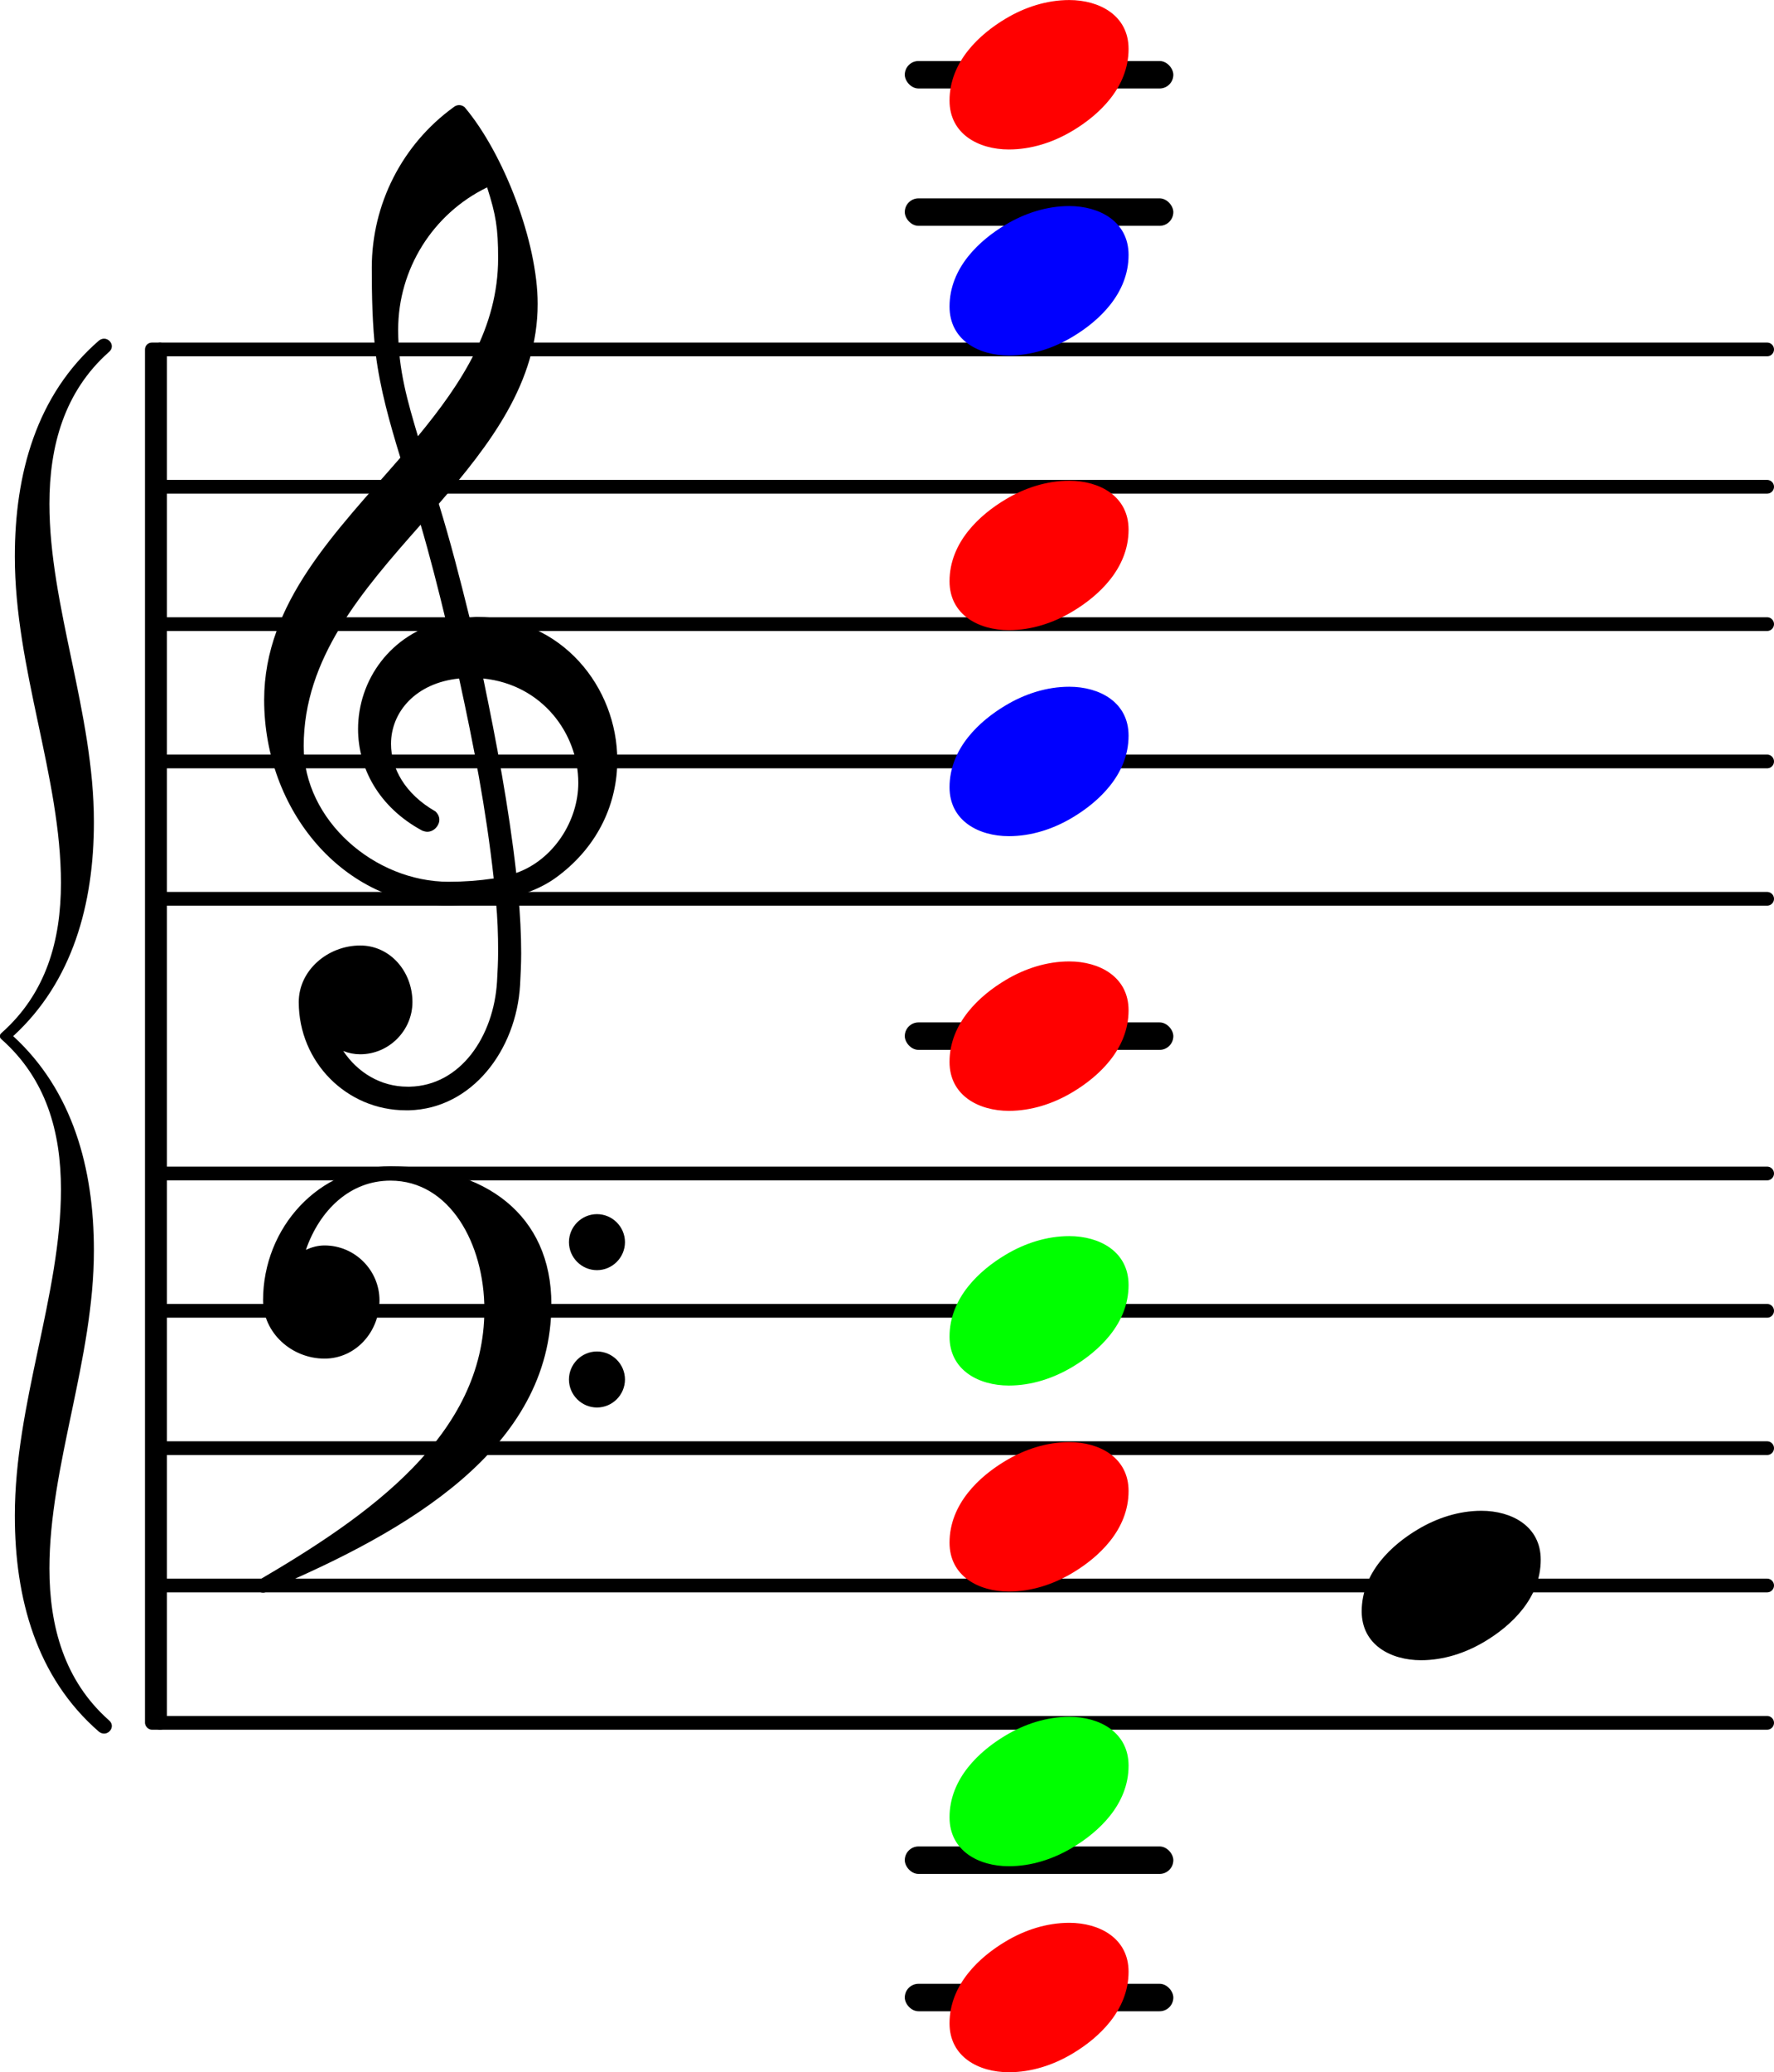 <?xml version="1.0" encoding="UTF-8" standalone="no"?>
<svg
   version="1.2"
   width="22.705mm"
   height="26.514mm"
   viewBox="0 0 12.921 15.088"
   id="svg164"
   sodipodi:docname="CardinalNotes-10.svg"
   inkscape:version="1.1.2 (0a00cf5339, 2022-02-04, custom)"
   xmlns:inkscape="http://www.inkscape.org/namespaces/inkscape"
   xmlns:sodipodi="http://sodipodi.sourceforge.net/DTD/sodipodi-0.dtd"
   xmlns:xlink="http://www.w3.org/1999/xlink"
   xmlns="http://www.w3.org/2000/svg"
   xmlns:svg="http://www.w3.org/2000/svg">
  <defs
     id="defs168" />
  <sodipodi:namedview
     id="namedview166"
     pagecolor="#ffffff"
     bordercolor="#666666"
     borderopacity="1.0"
     inkscape:pageshadow="2"
     inkscape:pageopacity="0.0"
     inkscape:pagecheckerboard="0"
     inkscape:document-units="mm"
     showgrid="false"
     inkscape:zoom="0.74208053"
     inkscape:cx="214.93624"
     inkscape:cy="532.96103"
     inkscape:window-width="1458"
     inkscape:window-height="1048"
     inkscape:window-x="0"
     inkscape:window-y="0"
     inkscape:window-maximized="0"
     inkscape:current-layer="svg164" />
  <style
     type="text/css"
     id="style2"><![CDATA[
tspan { white-space: pre; }
]]></style>
  <!-- Page: 10/15 -->
  <g
     transform="translate(1.116,6.544)"
     id="g6">
    <line
       stroke-linejoin="round"
       stroke-linecap="round"
       stroke-width="0.1"
       stroke="currentColor"
       x1="0.05"
       y1="0"
       x2="11.755"
       y2="0"
       id="line4" />
  </g>
  <g
     transform="translate(1.116,5.544)"
     id="g10">
    <line
       stroke-linejoin="round"
       stroke-linecap="round"
       stroke-width="0.1"
       stroke="currentColor"
       x1="0.05"
       y1="0"
       x2="11.755"
       y2="0"
       id="line8" />
  </g>
  <g
     transform="translate(1.116,4.544)"
     id="g14">
    <line
       stroke-linejoin="round"
       stroke-linecap="round"
       stroke-width="0.1"
       stroke="currentColor"
       x1="0.05"
       y1="0"
       x2="11.755"
       y2="0"
       id="line12" />
  </g>
  <g
     transform="translate(1.116,3.544)"
     id="g18">
    <line
       stroke-linejoin="round"
       stroke-linecap="round"
       stroke-width="0.1"
       stroke="currentColor"
       x1="0.05"
       y1="0"
       x2="11.755"
       y2="0"
       id="line16" />
  </g>
  <g
     transform="translate(1.116,2.544)"
     id="g22">
    <line
       stroke-linejoin="round"
       stroke-linecap="round"
       stroke-width="0.1"
       stroke="currentColor"
       x1="0.05"
       y1="0"
       x2="11.755"
       y2="0"
       id="line20" />
  </g>
  <g
     transform="translate(1.116,0.544)"
     id="g26">
    <rect
       x="5.474"
       y="-0.1"
       width="1.956"
       height="0.2"
       ry="0.1"
       fill="currentColor"
       id="rect24" />
  </g>
  <g
     transform="translate(1.116,1.544)"
     id="g30">
    <rect
       x="5.474"
       y="-0.1"
       width="1.956"
       height="0.2"
       ry="0.1"
       fill="currentColor"
       id="rect28" />
  </g>
  <g
     transform="translate(1.116,7.544)"
     id="g34">
    <rect
       x="5.474"
       y="-0.1"
       width="1.956"
       height="0.2"
       ry="0.1"
       fill="currentColor"
       id="rect32" />
  </g>
  <g
     transform="translate(1.116,12.544)"
     id="g38">
    <line
       stroke-linejoin="round"
       stroke-linecap="round"
       stroke-width="0.1"
       stroke="currentColor"
       x1="0.05"
       y1="0"
       x2="11.755"
       y2="0"
       id="line36" />
  </g>
  <g
     transform="translate(1.116,11.544)"
     id="g42">
    <line
       stroke-linejoin="round"
       stroke-linecap="round"
       stroke-width="0.1"
       stroke="currentColor"
       x1="0.05"
       y1="0"
       x2="11.755"
       y2="0"
       id="line40" />
  </g>
  <g
     transform="translate(1.116,10.544)"
     id="g46">
    <line
       stroke-linejoin="round"
       stroke-linecap="round"
       stroke-width="0.1"
       stroke="currentColor"
       x1="0.05"
       y1="0"
       x2="11.755"
       y2="0"
       id="line44" />
  </g>
  <g
     transform="translate(1.116,9.544)"
     id="g50">
    <line
       stroke-linejoin="round"
       stroke-linecap="round"
       stroke-width="0.1"
       stroke="currentColor"
       x1="0.05"
       y1="0"
       x2="11.755"
       y2="0"
       id="line48" />
  </g>
  <g
     transform="translate(1.116,8.544)"
     id="g54">
    <line
       stroke-linejoin="round"
       stroke-linecap="round"
       stroke-width="0.1"
       stroke="currentColor"
       x1="0.05"
       y1="0"
       x2="11.755"
       y2="0"
       id="line52" />
  </g>
  <g
     transform="translate(1.116,13.544)"
     id="g58">
    <rect
       x="5.474"
       y="-0.1"
       width="1.956"
       height="0.2"
       ry="0.1"
       fill="currentColor"
       id="rect56" />
  </g>
  <g
     transform="translate(1.116,14.544)"
     id="g62">
    <rect
       x="5.474"
       y="-0.1"
       width="1.956"
       height="0.2"
       ry="0.1"
       fill="currentColor"
       id="rect60" />
  </g>
  <g
     transform="translate(1.916,9.544)"
     id="g66">
    <path
       transform="scale(0.004,-0.004)"
       d="m 557,-125 c 0,28 23,51 51,51 28,0 51,-23 51,-51 0,-28 -23,-51 -51,-51 -28,0 -51,23 -51,51 z m 0,250 c 0,28 23,51 51,51 28,0 51,-23 51,-51 0,-28 -23,-51 -51,-51 -28,0 -51,23 -51,51 z M 232,263 c 172,0 293,-88 293,-251 0,-263 -263,-414 -516,-521 -3,-3 -6,-4 -9,-4 -7,0 -13,6 -13,13 0,3 1,6 4,9 202,118 412,265 412,493 0,120 -63,235 -171,235 -74,0 -129,-54 -154,-126 11,5 22,8 34,8 C 167,119 212,74 212,19 212,-39 168,-87 112,-87 52,-87 0,-40 0,19 0,152 102,263 232,263 Z"
       fill="currentColor"
       id="path64" />
  </g>
  <g
     color="#000000"
     id="g74"
     transform="translate(-27.337,-4.293)">
    <a
       style="color:inherit"
       xlink:href="textedit:///home/kale/projects/Marketing/content/blog-posts/note-reading/CardinalNotes.ly:223:57:58"
       id="a72">
      <g
         transform="translate(37.255,15.837)"
         id="g70">
        <path
           transform="scale(0.004,-0.004)"
           d="m 218,136 c 55,0 108,-28 108,-89 0,-71 -55,-121 -102,-149 -35,-21 -75,-34 -116,-34 -55,0 -108,28 -108,89 0,71 55,121 102,149 35,21 75,34 116,34 z"
           fill="currentColor"
           id="path68" />
      </g>
    </a>
  </g>
  <g
     color="#ff0000"
     id="g82"
     transform="translate(-27.337,-4.293)">
    <a
       style="color:inherit"
       xlink:href="textedit:///home/kale/projects/Marketing/content/blog-posts/note-reading/CardinalNotes.ly:223:11:12"
       id="a80">
      <g
         transform="translate(34.253,18.837)"
         id="g78">
        <path
           transform="scale(0.004,-0.004)"
           d="m 218,136 c 55,0 108,-28 108,-89 0,-71 -55,-121 -102,-149 -35,-21 -75,-34 -116,-34 -55,0 -108,28 -108,89 0,71 55,121 102,149 35,21 75,34 116,34 z"
           fill="currentColor"
           id="path76" />
      </g>
    </a>
  </g>
  <g
     transform="translate(0.756,7.544)"
     id="g86">
    <path
       transform="scale(0.004,-0.004)"
       d="m -162,-873 c 0,204 84,402 84,594 0,105 -27,201 -108,273 -3,3 -3,3 -3,6 0,3 0,3 3,6 81,72 108,168 108,273 0,192 -84,390 -84,594 0,150 39,294 153,393 15,12 33,-9 18,-21 C -72,1173 -99,1074 -99,969 -99,783 -18,588 -18,390 -18,240 -57,99 -165,0 c 108,-99 147,-240 147,-390 0,-198 -81,-393 -81,-579 0,-105 27,-204 108,-276 15,-12 -3,-33 -18,-21 -114,99 -153,243 -153,393 z"
       fill="currentColor"
       id="path84" />
  </g>
  <g
     transform="translate(1.056,7.544)"
     id="g90">
    <rect
       x="0"
       y="-5.05"
       width="0.16"
       height="10.1"
       ry="0.05"
       fill="currentColor"
       id="rect88" />
  </g>
  <g
     color="#ff0000"
     id="g98"
     transform="translate(-27.337,-4.293)">
    <a
       style="color:inherit"
       xlink:href="textedit:///home/kale/projects/Marketing/content/blog-posts/note-reading/CardinalNotes.ly:217:3:4"
       id="a96">
      <g
         transform="translate(34.253,11.837)"
         id="g94">
        <path
           transform="scale(0.004,-0.004)"
           d="m 218,136 c 55,0 108,-28 108,-89 0,-71 -55,-121 -102,-149 -35,-21 -75,-34 -116,-34 -55,0 -108,28 -108,89 0,71 55,121 102,149 35,21 75,34 116,34 z"
           fill="currentColor"
           id="path92" />
      </g>
    </a>
  </g>
  <g
     color="#0000ff"
     id="g106"
     transform="translate(-27.337,-4.293)">
    <a
       style="color:inherit"
       xlink:href="textedit:///home/kale/projects/Marketing/content/blog-posts/note-reading/CardinalNotes.ly:217:6:7"
       id="a104">
      <g
         transform="translate(34.253,9.837)"
         id="g102">
        <path
           transform="scale(0.004,-0.004)"
           d="m 218,136 c 55,0 108,-28 108,-89 0,-71 -55,-121 -102,-149 -35,-21 -75,-34 -116,-34 -55,0 -108,28 -108,89 0,71 55,121 102,149 35,21 75,34 116,34 z"
           fill="currentColor"
           id="path100" />
      </g>
    </a>
  </g>
  <g
     color="#ff0000"
     id="g114"
     transform="translate(-27.337,-4.293)">
    <a
       style="color:inherit"
       xlink:href="textedit:///home/kale/projects/Marketing/content/blog-posts/note-reading/CardinalNotes.ly:217:9:10"
       id="a112">
      <g
         transform="translate(34.253,8.337)"
         id="g110">
        <path
           transform="scale(0.004,-0.004)"
           d="m 218,136 c 55,0 108,-28 108,-89 0,-71 -55,-121 -102,-149 -35,-21 -75,-34 -116,-34 -55,0 -108,28 -108,89 0,71 55,121 102,149 35,21 75,34 116,34 z"
           fill="currentColor"
           id="path108" />
      </g>
    </a>
  </g>
  <g
     color="#0000ff"
     id="g122"
     transform="translate(-27.337,-4.293)">
    <a
       style="color:inherit"
       xlink:href="textedit:///home/kale/projects/Marketing/content/blog-posts/note-reading/CardinalNotes.ly:217:13:14"
       id="a120">
      <g
         transform="translate(34.253,6.337)"
         id="g118">
        <path
           transform="scale(0.004,-0.004)"
           d="m 218,136 c 55,0 108,-28 108,-89 0,-71 -55,-121 -102,-149 -35,-21 -75,-34 -116,-34 -55,0 -108,28 -108,89 0,71 55,121 102,149 35,21 75,34 116,34 z"
           fill="currentColor"
           id="path116" />
      </g>
    </a>
  </g>
  <g
     color="#ff0000"
     id="g130"
     transform="translate(-27.337,-4.293)">
    <a
       style="color:inherit"
       xlink:href="textedit:///home/kale/projects/Marketing/content/blog-posts/note-reading/CardinalNotes.ly:217:17:18"
       id="a128">
      <g
         transform="translate(34.253,4.837)"
         id="g126">
        <path
           transform="scale(0.004,-0.004)"
           d="m 218,136 c 55,0 108,-28 108,-89 0,-71 -55,-121 -102,-149 -35,-21 -75,-34 -116,-34 -55,0 -108,28 -108,89 0,71 55,121 102,149 35,21 75,34 116,34 z"
           fill="currentColor"
           id="path124" />
      </g>
    </a>
  </g>
  <g
     transform="translate(1.916,5.544)"
     id="g134">
    <path
       transform="scale(0.004,-0.004)"
       d="m 266,-635 h -6 c -108,0 -195,88 -195,197 0,58 53,103 112,103 54,0 95,-47 95,-103 0,-52 -43,-95 -95,-95 -11,0 -21,2 -31,6 26,-39 68,-65 117,-65 h 4 z m 195,432 c 68,24 113,95 113,164 0,90 -66,179 -173,190 24,-116 46,-231 60,-354 z M 74,28 c 0,-135 129,-247 264,-247 28,0 55,2 82,6 C 406,-86 383,32 357,151 278,143 233,90 233,32 c 0,-44 25,-91 81,-123 5,-5 7,-10 7,-15 0,-11 -10,-22 -22,-22 -3,0 -6,1 -9,2 -80,43 -117,115 -117,185 0,88 58,174 160,197 -14,58 -29,117 -46,175 C 180,310 74,188 74,28 Z M 335,-262 C 147,-262 2,-90 2,112 c 0,177 131,306 248,441 -19,62 -37,125 -45,190 -6,52 -7,104 -7,156 0,115 55,224 149,292 6,5 14,5 20,0 71,-84 133,-245 133,-358 0,-143 -86,-255 -180,-364 21,-68 39,-138 56,-207 4,0 9,1 13,1 155,0 256,-128 256,-261 0,-76 -33,-154 -107,-210 -22,-17 -47,-28 -73,-36 3,-35 5,-70 5,-105 0,-19 -1,-39 -2,-58 -7,-119 -88,-225 -202,-228 l 1,43 c 93,2 153,92 159,191 1,18 2,37 2,55 0,31 -1,61 -4,92 -29,-5 -58,-8 -89,-8 z m 93,1178 c 0,55 -4,79 -20,129 -99,-48 -162,-149 -162,-259 0,-74 18,-133 36,-194 80,97 146,198 146,324 z"
       fill="currentColor"
       id="path132" />
  </g>
  <a
     style="color:inherit"
     xlink:href="textedit:///home/kale/projects/Marketing/content/blog-posts/note-reading/CardinalNotes.ly:81:2:3"
     id="a136"
     transform="translate(-27.337,-4.293)" />
  <g
     color="#00ff00"
     id="g144"
     transform="translate(-27.337,-4.293)">
    <a
       style="color:inherit"
       xlink:href="textedit:///home/kale/projects/Marketing/content/blog-posts/note-reading/CardinalNotes.ly:223:4:5"
       id="a142">
      <g
         transform="translate(34.253,13.837)"
         id="g140">
        <path
           transform="scale(0.004,-0.004)"
           d="m 218,136 c 55,0 108,-28 108,-89 0,-71 -55,-121 -102,-149 -35,-21 -75,-34 -116,-34 -55,0 -108,28 -108,89 0,71 55,121 102,149 35,21 75,34 116,34 z"
           fill="currentColor"
           id="path138" />
      </g>
    </a>
  </g>
  <g
     color="#ff0000"
     id="g152"
     transform="translate(-27.337,-4.293)">
    <a
       style="color:inherit"
       xlink:href="textedit:///home/kale/projects/Marketing/content/blog-posts/note-reading/CardinalNotes.ly:223:6:7"
       id="a150">
      <g
         transform="translate(34.253,15.337)"
         id="g148">
        <path
           transform="scale(0.004,-0.004)"
           d="m 218,136 c 55,0 108,-28 108,-89 0,-71 -55,-121 -102,-149 -35,-21 -75,-34 -116,-34 -55,0 -108,28 -108,89 0,71 55,121 102,149 35,21 75,34 116,34 z"
           fill="currentColor"
           id="path146" />
      </g>
    </a>
  </g>
  <g
     color="#00ff00"
     id="g160"
     transform="translate(-27.337,-4.293)">
    <a
       style="color:inherit"
       xlink:href="textedit:///home/kale/projects/Marketing/content/blog-posts/note-reading/CardinalNotes.ly:223:8:9"
       id="a158">
      <g
         transform="translate(34.253,17.337)"
         id="g156">
        <path
           transform="scale(0.004,-0.004)"
           d="m 218,136 c 55,0 108,-28 108,-89 0,-71 -55,-121 -102,-149 -35,-21 -75,-34 -116,-34 -55,0 -108,28 -108,89 0,71 55,121 102,149 35,21 75,34 116,34 z"
           fill="currentColor"
           id="path154" />
      </g>
    </a>
  </g>
  <a
     style="color:inherit"
     xlink:href="textedit:///home/kale/projects/Marketing/content/blog-posts/note-reading/CardinalNotes.ly:81:2:3"
     id="a162"
     transform="translate(-27.337,-4.293)" />
</svg>
